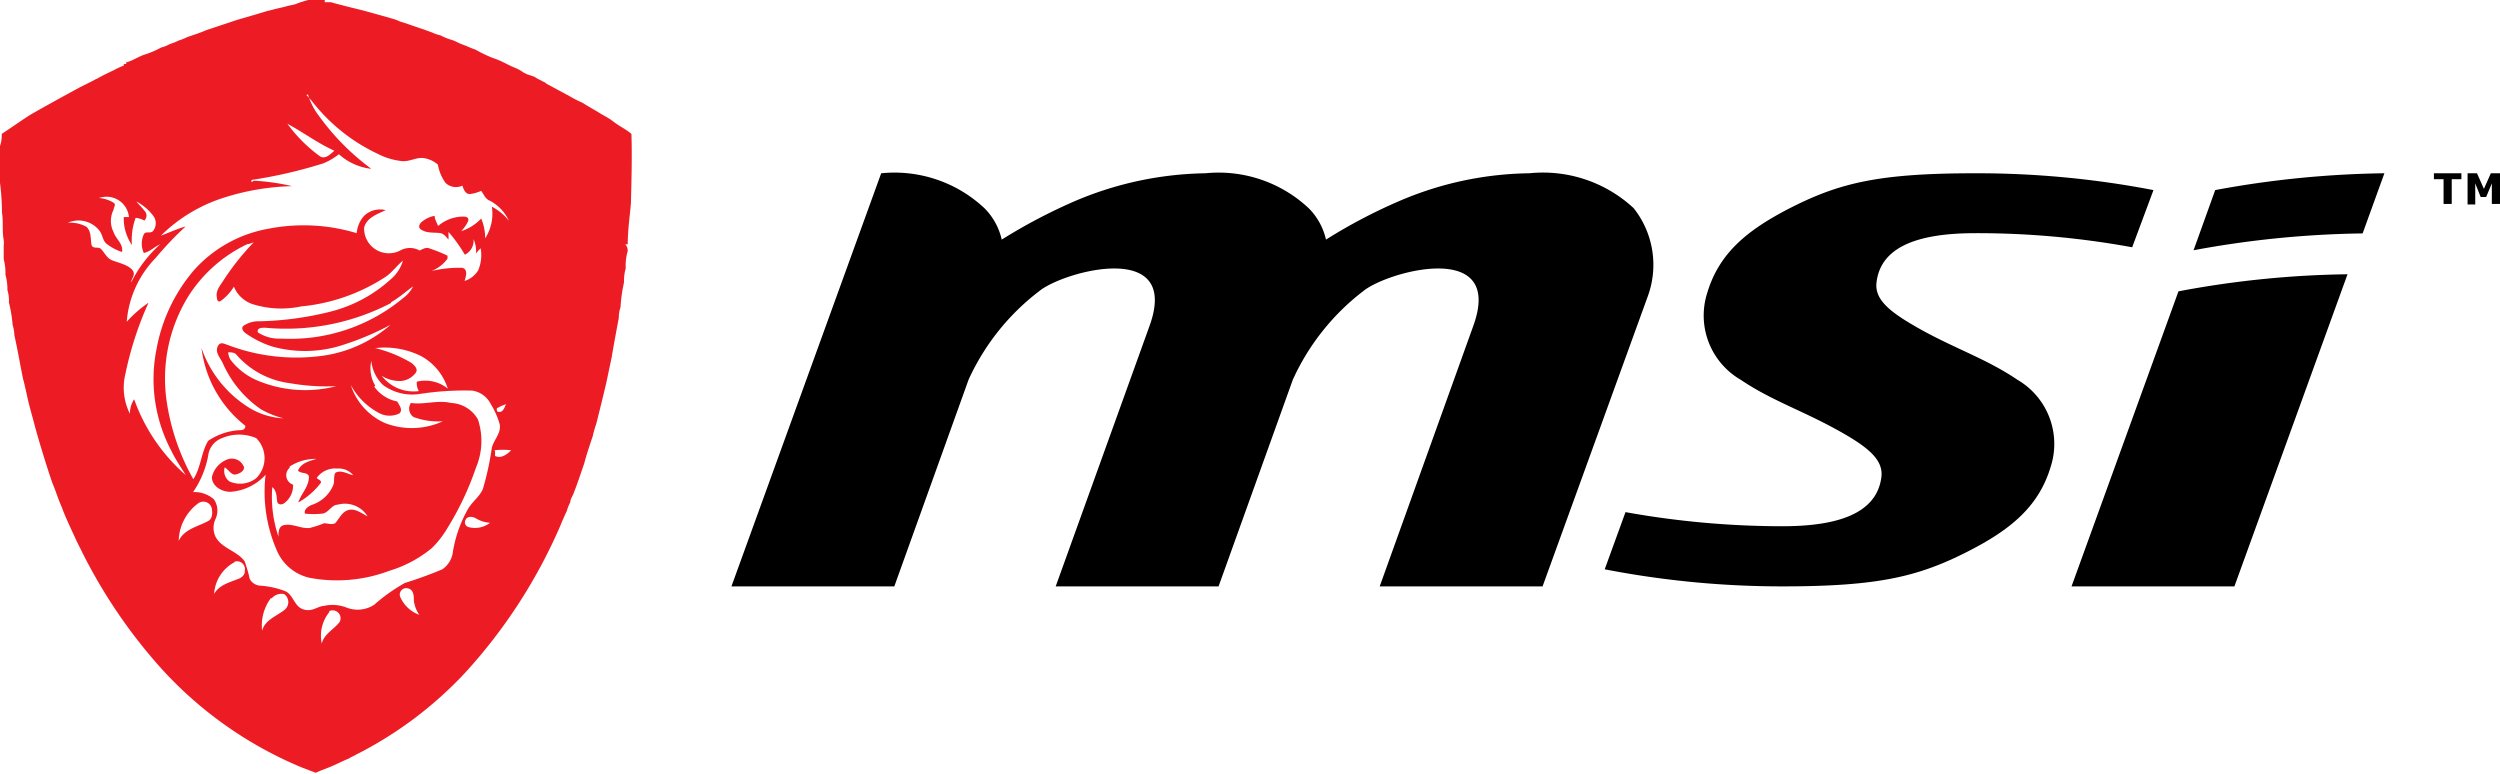 <svg xmlns="http://www.w3.org/2000/svg" xmlns:xlink="http://www.w3.org/1999/xlink" viewBox="0 0 101 31.26"><defs><style>.cls-1{fill:none;}.cls-2{clip-path:url(#clip-path);}.cls-3{fill:#ed1c24;}.cls-4{fill:#fff;}</style><clipPath id="clip-path"><rect class="cls-1" x="-978" y="-998" width="1200" height="900"/></clipPath></defs><title>logo-msi</title><g id="Layer_1" data-name="Layer 1"><g class="cls-2"><image width="1200" height="11698" transform="translate(-978 -998)" xlink:href="../home%20-%201.html"/></g></g><g id="Layer_2" data-name="Layer 2"><path class="cls-3" d="M25.51,5.41c-.22-.19-.49-.31-.72-.49s-.37-.23-.56-.35-.47-.27-.7-.42A4.67,4.67,0,0,1,23,3.88l-.91-.49L22,3.32a.61.61,0,0,1-.14-.07,1.43,1.43,0,0,1-.27-.15L21.29,3l-.14-.07L21,2.83l-.14-.07c-.3-.11-.57-.29-.87-.39l0,0-.16-.06A5.83,5.83,0,0,1,19.2,2a2.83,2.83,0,0,1-.35-.14,3.61,3.61,0,0,1-.49-.21l-.21-.07a2.17,2.17,0,0,1-.35-.15,1.8,1.8,0,0,1-.35-.12l-.22-.08L17,1.15c-.28-.09-.56-.2-.84-.28L16,.8,15.77.73l-1-.28c-.47-.12-.94-.23-1.4-.36l-.25,0V0a2.15,2.15,0,0,0-.67,0h0l-.28.08L11.9.18l-.28.06c-.19.06-.38.09-.56.14l-.28.07L9.8.74,9.59.8l-1.05.35-.21.07c-.25.11-.51.19-.77.28a2.13,2.13,0,0,1-.35.14,2.13,2.13,0,0,1-.35.14,1.35,1.35,0,0,1-.35.14,3.75,3.75,0,0,1-.65.28v0c-.26.08-.49.25-.76.32v.06L5,2.59l0,.06a2.76,2.76,0,0,0-.39.18c-.23.11-.47.22-.69.35a.61.61,0,0,0-.14.07l-.56.28c-.66.36-1.32.72-2,1.11-.39.25-.77.52-1.15.77A1.34,1.34,0,0,1,0,5.9c0,.5,0,1,0,1.49a9.55,9.55,0,0,1,.08,1.2c.06.36,0,.74.07,1.11a.93.93,0,0,1,0,.23h0c0,.18,0,.36,0,.54a2.22,2.22,0,0,1,.07.63,2.15,2.15,0,0,1,.08.62,1.4,1.4,0,0,1,.06.5,5.4,5.4,0,0,1,.15.91,1.41,1.41,0,0,1,.07.41c.13.58.23,1.17.35,1.76.08.29.14.6.21.9s.19.7.28,1.06c.21.75.44,1.5.69,2.24.11.25.19.51.29.76s.1.23.14.35c.17.43.37.84.56,1.26l.07.14.07.14c.05.09.09.19.14.28A21.26,21.26,0,0,0,6.51,27,15.9,15.9,0,0,0,12.18,31l.57.22.21-.09.36-.14c.25-.1.51-.24.76-.34l.14-.08a.61.61,0,0,0,.14-.07,15.73,15.73,0,0,0,4.44-3.33,21.37,21.37,0,0,0,3.82-5.89c.09-.22.18-.43.28-.64a1.7,1.7,0,0,1,.14-.35c0-.12.08-.23.13-.35l.08-.21c.12-.32.23-.65.35-1l.06-.22c.09-.3.19-.6.29-.9a3.94,3.94,0,0,1,.14-.49c.14-.56.28-1.12.41-1.68l.21-1c.09-.53.19-1.07.29-1.6a1.25,1.25,0,0,1,.07-.43,6,6,0,0,1,.14-1,1.82,1.82,0,0,1,.07-.57,2.07,2.07,0,0,1,.08-.7.38.38,0,0,0-.1-.27l.1,0c0-.55.08-1.1.13-1.66C25.51,7.34,25.54,6.37,25.51,5.41Z"/><path d="M90.27,23.69l4.57-12.61a39.32,39.32,0,0,0-6.83.69L83.69,23.69Zm-.78-16-.87,2.42a40,40,0,0,1,6.83-.68L96.33,7a40,40,0,0,0-6.84.68ZM64.83,23a37.65,37.65,0,0,0,7.17.69h0c3.89,0,5.5-.39,7.52-1.42,1.72-.88,2.85-1.81,3.33-3.42a3,3,0,0,0-1.35-3.51c-1.23-.83-2.43-1.22-3.85-2-1.24-.69-1.92-1.2-1.84-1.92.17-1.51,1.79-2,4-2a34.74,34.74,0,0,1,6.33.57L87,7.68A37.65,37.65,0,0,0,79.82,7c-3.9,0-5.49.38-7.51,1.41-1.73.89-2.86,1.82-3.34,3.43a3,3,0,0,0,1.35,3.5c1.23.83,2.43,1.22,3.85,2,1.24.68,1.92,1.2,1.84,1.92-.18,1.5-1.79,2-4,2h0a35.85,35.85,0,0,1-6.34-.57L64.83,23Zm-2.51.69L66.56,12A3.69,3.69,0,0,0,66,8.41,5.38,5.38,0,0,0,61.79,7a13.69,13.69,0,0,0-5.16,1.08,21.61,21.61,0,0,0-3.06,1.6,2.61,2.61,0,0,0-.69-1.26A5.32,5.32,0,0,0,48.7,7a13.94,13.94,0,0,0-5.17,1.08,22.16,22.16,0,0,0-3.06,1.6,2.61,2.61,0,0,0-.69-1.26A5.31,5.31,0,0,0,35.6,7L29.55,23.69h6.58l3-8.35A9.4,9.4,0,0,1,42,11.75c1-.8,5.71-2.08,4.44,1.42L42.65,23.69h6.58l3-8.35a9.4,9.4,0,0,1,2.86-3.59c1-.8,5.7-2.08,4.43,1.42L55.74,23.69Z"/><path d="M99.44,7.24h-.39v1h-.33v-1h-.39V7h1.11v.24Zm1.56,1h-.33V7.41l-.23.55h-.22L100,7.41v.85h-.31V7h.38l.28.63.28-.63H101V8.26Z"/><path class="cls-4" d="M12.44,3.81a2.72,2.72,0,0,0,.45.88A9.78,9.78,0,0,0,15,6.82a2.35,2.35,0,0,1-1.31-.59,2.48,2.48,0,0,1-.63.37,19.06,19.06,0,0,1-2.9.67s0,.06,0,.09l.1-.06a8.93,8.93,0,0,1,1.54.22A9.87,9.87,0,0,0,9,8,6.35,6.35,0,0,0,6.5,9.52c.33-.12.64-.27,1-.37a13.18,13.18,0,0,0-1.21,1.27A4.16,4.16,0,0,0,5.12,13,4.88,4.88,0,0,1,6,12.23a13.66,13.66,0,0,0-.93,2.86,2.35,2.35,0,0,0,.18,1.63,1,1,0,0,1,.17-.59,7.3,7.3,0,0,0,2.08,3.06c-.2-.33-.42-.64-.59-1a6.19,6.19,0,0,1-.58-4.12,6.74,6.74,0,0,1,1.52-3.17,5.26,5.26,0,0,1,3-1.66,7.4,7.4,0,0,1,3.56.18,1.22,1.22,0,0,1,.29-.69.93.93,0,0,1,.88-.24c-.33.16-.77.3-.87.71a1,1,0,0,0,1.46.92.8.8,0,0,1,.78,0c.13-.05.26-.15.41-.08a5.7,5.7,0,0,1,.72.29l0,.12a1.47,1.47,0,0,1-.65.5,4.83,4.83,0,0,1,1.25-.13c.24.07.14.36.09.53a1,1,0,0,0,.55-.43,1.6,1.6,0,0,0,.1-.89,1.9,1.9,0,0,0-.19.21,1.15,1.15,0,0,0-.1-.58.63.63,0,0,1-.35.63,6.14,6.14,0,0,0-.66-.92c0,.1,0,.21,0,.31-.09-.1-.18-.23-.32-.26s-.46,0-.66-.08S16.87,9.17,17,9a1.1,1.1,0,0,1,.56-.28c0,.14.09.28.14.41a1.56,1.56,0,0,1,1-.38c.09,0,.24,0,.22.17a1.5,1.5,0,0,1-.29.42,1.93,1.93,0,0,0,.81-.51,2,2,0,0,1,.16.8,1.83,1.83,0,0,0,.27-1.28,2.11,2.11,0,0,1,.69.57,1.73,1.73,0,0,0-.77-.81c-.18-.07-.24-.25-.35-.4a1.51,1.51,0,0,1-.46.13c-.18,0-.25-.19-.3-.34A.61.61,0,0,1,18,7.39a1.8,1.8,0,0,1-.31-.74,1.11,1.11,0,0,0-.64-.27c-.28,0-.52.15-.8.13a2.79,2.79,0,0,1-1-.3,7.31,7.31,0,0,1-2.55-2,3.87,3.87,0,0,0-.32-.37"/><path class="cls-4" d="M11.61,5a6,6,0,0,0,1.31,1.31c.22.15.43-.09.59-.22-.67-.3-1.25-.74-1.9-1.09"/><path class="cls-4" d="M4,8a1.33,1.33,0,0,1,.59.19c.11.07,0,.19,0,.28a1,1,0,0,0,0,.91c.09.28.4.47.34.8a2,2,0,0,1-.61-.32c-.18-.13-.17-.39-.31-.55A1.07,1.07,0,0,0,2.74,9a1.38,1.38,0,0,1,.75.16c.19.17.17.45.2.69s.27.1.38.2.21.31.37.42.62.17.86.39,0,.37,0,.55A5.16,5.16,0,0,1,6.47,9.87c-.23.1-.41.3-.66.35a.89.89,0,0,1,0-.75c.07-.16.29,0,.39-.16a.5.5,0,0,0,0-.58,2.07,2.07,0,0,0-.69-.59c.1.13.23.24.32.37a.27.27,0,0,1,0,.4.89.89,0,0,0-.35-.11,2.58,2.58,0,0,0-.15,1.1A1.91,1.91,0,0,1,5,8.77l.21,0A.91.91,0,0,0,4,8"/><path class="cls-4" d="M10,9.86A5.72,5.72,0,0,0,7.59,12a6.34,6.34,0,0,0-.86,4.19,9.1,9.1,0,0,0,1.08,3.17c.31-.47.31-1.07.6-1.55a2.53,2.53,0,0,1,1.24-.43c.1,0,.27,0,.26-.18a4.72,4.72,0,0,1-1.77-3.14A4.58,4.58,0,0,0,10,16.43a2.9,2.9,0,0,0,1.45.47,3.68,3.68,0,0,1-.9-.36A4.42,4.42,0,0,1,9,14.67c-.1-.21-.31-.42-.21-.66s.28-.11.42-.07a7.78,7.78,0,0,0,3.91.42,5.28,5.28,0,0,0,2.66-1.24,11.19,11.19,0,0,1-1.85.79A4.93,4.93,0,0,1,11,14a3.9,3.9,0,0,1-1.08-.54c-.09-.06-.2-.21-.08-.3a1.06,1.06,0,0,1,.63-.18,12.81,12.81,0,0,0,2.76-.36,5.7,5.7,0,0,0,2.56-1.34,1.56,1.56,0,0,0,.49-.75c-.25.2-.44.48-.71.66a7.54,7.54,0,0,1-3.41,1.19,3.86,3.86,0,0,1-1.88-.07,1.24,1.24,0,0,1-.83-.73,1.94,1.94,0,0,1-.55.59c-.11.05-.14-.09-.14-.17-.05-.25.13-.46.26-.66a10.22,10.22,0,0,1,1.23-1.55l-.2.07"/><path class="cls-4" d="M15.8,12.24a9.16,9.16,0,0,1-5.09,1c-.12,0-.35,0-.29.19a1.58,1.58,0,0,0,.95.25,7.13,7.13,0,0,0,4.92-1.64,1.29,1.29,0,0,0,.4-.47c-.3.21-.57.46-.89.64"/><path class="cls-4" d="M15.15,14.06a5.41,5.41,0,0,1,1.47.6c.11.09.27.23.19.38a.83.83,0,0,1-.59.35,1.34,1.34,0,0,1-.8-.21,1.62,1.62,0,0,0,1.5.62.64.64,0,0,1-.08-.38,1.44,1.44,0,0,1,1.25.28A2.27,2.27,0,0,0,17,14.38a3.31,3.31,0,0,0-1.81-.32"/><path class="cls-4" d="M9.22,14.23a.65.65,0,0,0,.09.3,2.67,2.67,0,0,0,1.13.86,5,5,0,0,0,3.15.21,8.45,8.45,0,0,1-1.88-.12,3.43,3.43,0,0,1-2.15-1.14c-.08-.11-.22-.1-.34-.11"/><path class="cls-4" d="M15.12,15.62a1.48,1.48,0,0,0,.93.6c.07.14.24.33.09.48a.9.9,0,0,1-.8,0,2.76,2.76,0,0,1-1.17-1.15,2.53,2.53,0,0,0,1.38,1.54,3,3,0,0,0,2.34-.07,2.89,2.89,0,0,1-1.18-.17.41.41,0,0,1-.11-.57c.54.08,1.08-.13,1.62,0a1.31,1.31,0,0,1,1.09.67,2.76,2.76,0,0,1-.08,1.94,11.88,11.88,0,0,1-1.17,2.47,3.82,3.82,0,0,1-.61.78,4.94,4.94,0,0,1-1.72.92,6,6,0,0,1-3.24.28,1.89,1.89,0,0,1-1.26-1,5.91,5.91,0,0,1-.5-3.16,2.12,2.12,0,0,1-1.42.69c-.34,0-.74-.21-.75-.59a1,1,0,0,1,.63-.72.52.52,0,0,1,.67.32c0,.17-.2.26-.35.29s-.29-.2-.43-.29a.52.52,0,0,0,.19.57,1.06,1.06,0,0,0,1.08-.13,1.14,1.14,0,0,0,0-1.62,1.75,1.75,0,0,0-1.38,0,.86.86,0,0,0-.56.71,3.8,3.8,0,0,1-.61,1.47,1.2,1.2,0,0,1,.84.29.8.8,0,0,1,.07.79.85.85,0,0,0,0,.73c.26.48.89.57,1.18,1a6.13,6.13,0,0,1,.2.7.52.52,0,0,0,.4.27,3.4,3.4,0,0,1,1.05.23c.32.16.35.62.72.73s.54-.12.82-.14a1.56,1.56,0,0,1,.93.07,1.22,1.22,0,0,0,1.11-.12,7.15,7.15,0,0,1,1.24-.88,16,16,0,0,0,1.51-.55,1,1,0,0,0,.43-.73,5.27,5.27,0,0,1,.62-1.73c.17-.28.46-.48.59-.79a11.68,11.68,0,0,0,.36-1.66c.08-.33.38-.58.32-.94a3.15,3.15,0,0,0-.36-.82,1,1,0,0,0-.76-.55,11.78,11.78,0,0,0-2.14.14,2,2,0,0,1-1.45-.36A1.57,1.57,0,0,1,15,14.58a1.36,1.36,0,0,0,.16,1"/><path class="cls-4" d="M20.07,16.5c0,.11,0,.15.13.14s.19-.19.24-.31a1.76,1.76,0,0,0-.37.17"/><path class="cls-4" d="M20,18.23l0,.19c.24.12.49-.06.65-.23a3,3,0,0,0-.67,0"/><path class="cls-4" d="M11.7,18.9a.4.4,0,0,0,.14.68.88.88,0,0,1-.36.75c-.09.07-.25.07-.28-.06s0-.43-.2-.59a5,5,0,0,0,.25,2c0-.17,0-.4.2-.46.36-.09.7.15,1.06.11a3.93,3.93,0,0,0,.58-.19c.15,0,.3.07.45,0,.17-.19.28-.48.56-.54s.52.15.75.26a1.08,1.08,0,0,0-1.21-.47c-.24,0-.36.32-.61.36a3.37,3.37,0,0,1-.71,0c-.05-.17.13-.29.27-.35a1.42,1.42,0,0,0,.87-.79c.07-.16,0-.35.09-.51.23-.13.49.05.72.1a.75.75,0,0,0-.64-.27.92.92,0,0,0-.83.37c0,.06.21.1.16.21a3,3,0,0,1-.91.79c.12-.36.44-.65.43-1.05-.05-.19-.33-.1-.44-.24.13-.31.46-.38.74-.47a1.89,1.89,0,0,0-1.08.31"/><path class="cls-4" d="M8,20.34a1.94,1.94,0,0,0-.78,1.51c.22-.47.76-.57,1.17-.79.19-.08.2-.32.17-.5A.35.35,0,0,0,8,20.34"/><path class="cls-4" d="M18.81,21a.2.2,0,0,0,.14.3,1,1,0,0,0,.85-.18,1.26,1.26,0,0,1-.56-.17c-.13-.08-.35-.12-.43.05"/><path class="cls-4" d="M9.48,22.71A1.56,1.56,0,0,0,8.65,24c.19-.36.6-.46.94-.6.16-.05.31-.16.3-.34a.32.32,0,0,0-.41-.37"/><path class="cls-4" d="M16.18,24.14a1.34,1.34,0,0,0,.76.7,1.28,1.28,0,0,1-.22-.57c0-.18,0-.45-.24-.5a.26.26,0,0,0-.3.37"/><path class="cls-4" d="M10.94,24.17a1.84,1.84,0,0,0-.35,1.31c.11-.43.57-.58.89-.83a.4.4,0,0,0,0-.65.52.52,0,0,0-.5.17"/><path class="cls-4" d="M13.32,24.71A1.51,1.51,0,0,0,13,26c.09-.39.49-.57.72-.87a.32.32,0,0,0-.44-.43Z"/></g></svg>